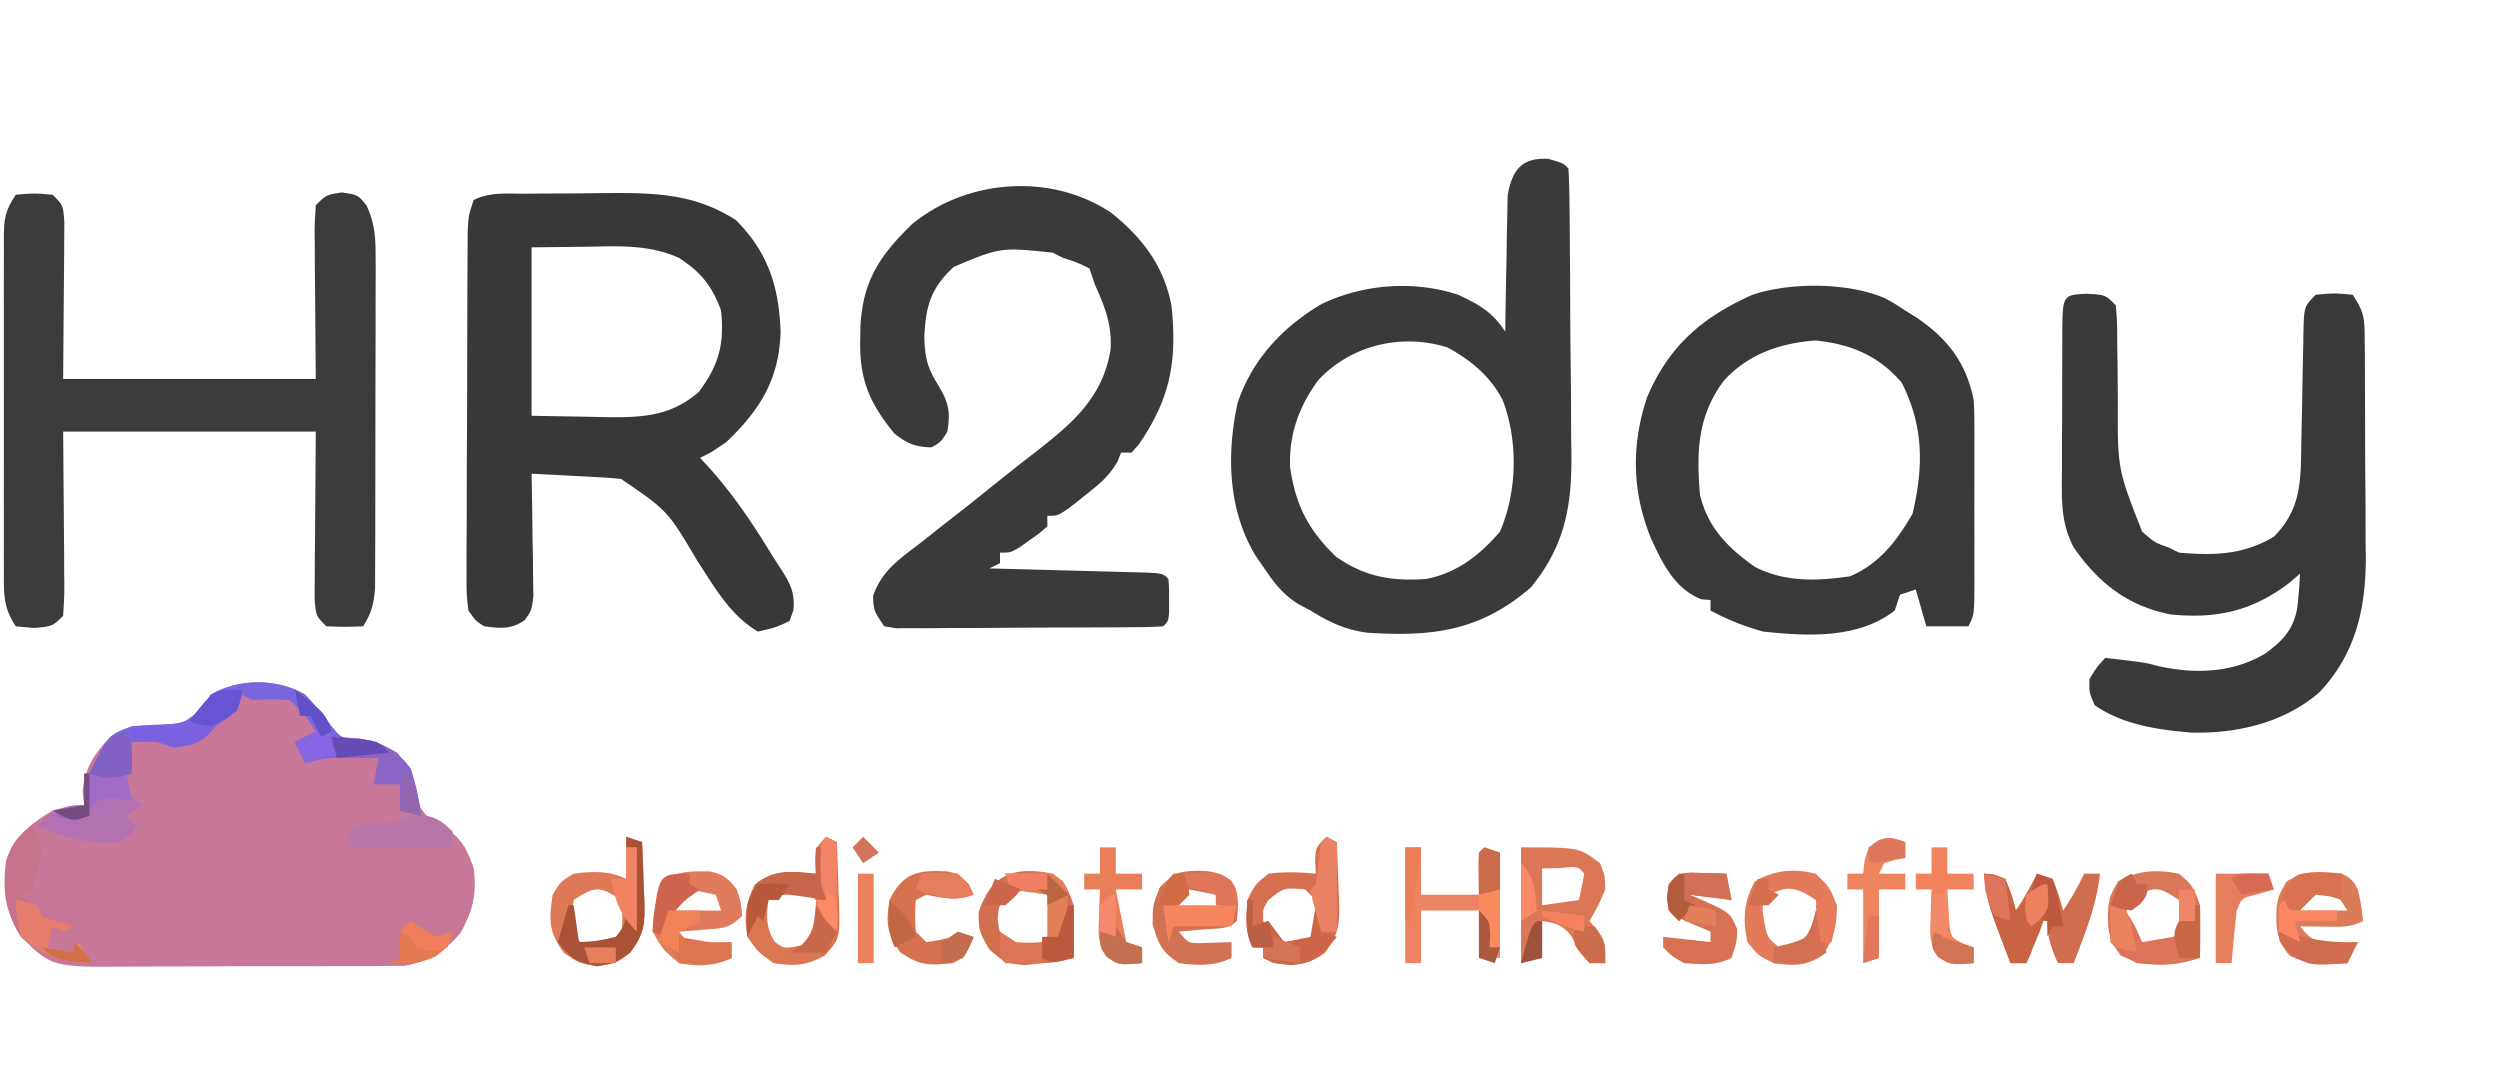 <svg xmlns="http://www.w3.org/2000/svg" width="475" height="204"><path fill="#C97799" d="M58 132c1.832 1.906 3.38 3.898 5 6 1.916 2.34 1.916 2.34 5.25 2.313 4.682.858 6.547 2.186 9.75 5.687.57 1.934.57 1.934.938 4 .456 2.537.691 3.664 2.624 5.414q1.868 1.206 3.75 2.383c2.73 1.945 3.628 4.083 4.688 7.203.63 4.956-.173 8.087-2.54 12.324-2.995 3.437-6.201 5.477-10.71 6.19l-3.546.02-1.974.026c-2.137.022-4.273.015-6.41.006l-4.49.02q-4.698.014-9.396-.01c-3.997-.017-7.993.007-11.99.042-3.09.022-6.18.02-9.27.012q-2.21 0-4.418.02C9.888 183.783 9.888 183.783 4 178c-3.075-4.753-3.593-9.051-2.836-14.559C2.71 158.931 5.99 156.381 10 154c3.5-.937 3.5-.937 6-1l-.312-2.562c.407-4.486 2.183-7.243 5.312-10.438 3.173-2.054 5.768-2.215 9.5-2.312 4.497-.237 4.497-.237 7.875-3.125L40 132c5.345-3.118 12.672-3.168 18 0"/><path fill="#383837" d="m99.754 36.797 2.348-.017q2.467-.014 4.935-.02c2.492-.01 4.982-.04 7.473-.072 9.286-.063 17.199-.098 25.302 5.124 6.148 6.148 8.201 12.71 8.5 21.188-.247 8.996-3.855 14.854-10.312 21-2.937 2-2.937 2-5 3l1.285 1.363C139.272 93.833 143.174 99.68 147 106l1.363 2.082c1.806 2.848 2.678 4.44 2.387 7.856L150 118c-2.687 1.25-2.687 1.25-6 2-5.303-3.142-8.206-8.397-11.5-13.437-5.67-9.56-5.67-9.56-14.5-15.563a73 73 0 0 0-4.012-.316l-2.295-.127-2.38-.12-2.417-.13Q103.95 90.149 101 90l.048 2.34c.062 3.49.101 6.981.14 10.472l.076 3.682.029 3.526.048 3.253C101 116 101 116 99.669 117.85c-2.6 1.792-4.604 1.533-7.669 1.15-1.665-1.075-1.665-1.075-3-3-.367-3.188-.367-3.188-.356-7.178l-.007-2.203c-.003-2.405.016-4.808.035-7.213l.006-5.01q.007-5.25.04-10.501c.029-4.49.04-8.978.044-13.468q.008-5.172.026-10.346l.015-4.966q.01-3.469.036-6.937l.02-3.99C89 41 89 41 90 38c3.091-1.546 6.36-1.184 9.754-1.203M101 47v32l11.063.188 3.445.082c6.688.055 11.965-.233 17.234-4.77 3.849-5.096 4.92-9.151 4.258-15.5-1.717-4.698-3.816-7.276-8-10-5.695-2.553-11.267-2.227-17.375-2.125z"/><path fill="#3A3A39" d="M294.188 30.188C297 31 297 31 298 32c.12 2.033.17 4.07.193 6.105l.049 3.967q.017 2.165.031 4.33l.017 2.2q.039 5.775.06 11.55c.017 3.957.061 7.914.112 11.871a967 967 0 0 1 .051 9.171q.01 2.185.046 4.371c.16 10.26-1.067 17.935-7.7 26.056-9.583 8.252-18.594 9.388-30.931 8.604-4.124-.48-7.455-2.044-10.928-4.225l-2.504-1.332c-2.826-1.888-4.286-3.737-6.184-6.543l-1.761-2.555c-5.236-8.677-5.534-19.242-3.403-29.004 2.734-8.238 8.605-14.493 15.993-18.82 8.015-3.809 17.52-4.501 25.972-1.723C281.147 57.95 283.49 59.235 286 63l.028-2.599q.067-4.785.18-9.571.042-2.07.063-4.138c.021-1.986.07-3.972.12-5.958l.063-3.618c.848-4.84 2.704-7.224 7.733-6.928m-43.625 41.937c-3.757 5.03-5.717 10.447-5.434 16.75 1.09 7.228 3.425 11.734 8.684 16.875 5.44 3.84 10.606 4.729 17.187 4.25 5.779-1.107 10.242-4.565 14-9 3.278-7.602 3.475-17.247.5-25-2.39-4.573-6.01-7.545-10.5-10-8.67-2.687-18.13-.512-24.437 6.125"/><path fill="#3A3A38" d="M211.152 40.441c5.946 4.772 10.013 10.131 11.442 17.707 1.073 10.468-.223 17.522-6.156 26.2L215 86h-2l-.687 1.734c-1.673 2.887-3.694 4.46-6.313 6.516l-2.687 2.14C201 98 201 98 199 98v2c-1.46 1.29-1.46 1.29-3.375 2.625l-1.898 1.352C192 105 192 105 190 105v2l-2 1 3.013.076q5.515.142 11.031.296 2.391.065 4.781.125 3.43.088 6.859.187l2.171.05c5.031.152 5.031.152 6.145 1.266.133 1.813.133 1.813.125 4l.008 2.188C222 118 222 118 221 119a84 84 0 0 1-4.947.161l-3.196.03-3.478.012-3.546.017q-3.722.015-7.443.02c-3.808.01-7.615.041-11.423.073q-3.606.009-7.213.015l-3.472.038-3.206-.01-2.83.011c-.741-.12-1.482-.242-2.246-.367-2-3-2-3-2.121-5.758 1.683-4.866 5.057-7.045 9.059-10.117l2.352-1.868A938 938 0 0 1 184 96q2.691-2.152 5.375-4.312a431 431 0 0 1 7.496-5.887C203.847 80.344 209.482 75.544 211 66.5c.315-4.784-1.056-8.163-3-12.5l-1-3c-2.424-1.17-2.424-1.17-5-2l-2-1c-9.878-1.025-9.878-1.025-18.75 2.688-4.38 4.033-5.324 7.334-5.625 13.187.053 3.573.477 5.845 2.375 8.875 2.174 3.533 2.646 5.19 2 9.25-1.187 1.938-1.187 1.938-3 3-3.105-.08-4.623-.703-7.062-2.625-4.772-5.85-6.656-10.289-6.5-17.75l.035-2.271c.35-8.768 3.557-13.683 9.777-19.729 10.446-8.625 26.453-9.851 37.902-2.184"/><path fill="#3B3B3A" d="M3 37c3.5-.312 3.5-.312 7 0 2 2 2 2 2.227 5.256q0 2.079-.032 4.158l-.006 1.96c-.01 2.417-.038 4.834-.064 7.251L12 72h48c-.08-10.77-.08-10.77-.18-21.54l-.015-4.046-.031-2.128c-.001-1.764.103-3.527.226-5.286 2-2 2-2 4.938-2.437C68 37 68 37 69.668 39.077c1.634 3.586 1.706 6.19 1.704 10.128l.011 2.14c.008 2.324-.005 4.648-.02 6.971l.002 4.86q0 5.085-.029 10.17c-.023 4.344-.023 8.687-.016 13.03q.002 5.016-.013 10.03-.006 2.402-.004 4.805-.002 3.356-.028 6.713l-.014 3.857c-.244 3.01-.67 4.697-2.261 7.219-3.375.125-3.375.125-7 0-2-2-2-2-2.227-5.44q.001-2.205.032-4.412l.006-2.078c.01-2.565.038-5.13.064-7.695L60 82H12c.08 11.429.08 11.429.18 22.857q.009 2.145.015 4.291l.031 2.26c.001 1.865-.103 3.73-.226 5.592-2 2-2 2-5.5 2.313L3 119C.611 115.417.717 112.866.741 108.73l-.01-2.233c-.01-2.436-.003-4.873.003-7.31L.73 94.11q-.005-5.321.01-10.642c.012-4.55.005-9.1-.007-13.65q-.009-5.242 0-10.484.003-2.517-.005-5.034c-.005-2.343.003-4.687.014-7.03L.73 45.163C.76 41.542.929 40.106 3 37"/><path fill="#393938" d="M396.438 55.813C400 56 400 56 402 58c.255 3.098.255 3.098.273 7.063l.063 4.355q.034 3.42.045 6.838c-.032 12.887-.032 12.887 4.619 24.744 2.442 2.121 2.442 2.121 5 3l2 1c6.663.575 12.189.44 18-3 5.285-5.285 5.141-10.717 5.246-17.855l.1-4.573q.072-3.585.13-7.17c.04-2.315.092-4.63.145-6.945l.026-2.175c.126-5.055.126-5.055 2.353-7.282 3.5-.312 3.5-.312 7 0 2.236 3.354 2.26 4.49 2.29 8.414l.04 3.36.006 3.636.02 3.75q.015 3.934.015 7.87c0 3.992.04 7.984.078 11.976q.009 3.827.012 7.654l.043 3.593c-.052 9.707-2.025 18.038-8.809 25.282-6.704 5.793-15.646 7.881-24.332 7.656-6.37-.516-13.026-1.496-18.363-5.191-1.062-2.437-1.062-2.437-1-5 1.438-2.312 1.438-2.312 3-4 7.567.883 7.567.883 9.906 1.516 6.945 1.606 14.297 1.37 20.473-2.329 3.289-2.409 5.272-4.417 6.078-8.507A91 91 0 0 0 437 109l-2.125 1.813c-6.935 5.276-13.73 6.802-22.375 5.937-8.143-1.54-13.839-5.997-18.5-12.75-2.526-4.772-2.273-9.38-2.23-14.64v-2.797q.006-2.914.024-5.83c.019-2.986.02-5.973.02-8.96l.018-5.664.003-2.72c.057-7.329.057-7.329 4.603-7.577m-38.375.813c2.015 1.113 2.015 1.113 3.937 2.375l2.172 1.355C370.035 64.347 373.58 68.906 375 76q.129 2.09.13 4.186l.009 2.467-.006 2.636.003 2.726q0 2.847-.006 5.694-.006 4.368.007 8.736 0 2.766-.004 5.532l.006 2.648c-.024 6.145-.024 6.145-1.139 8.375h-8l-2-7-3 1-1 3c-7.023 5.454-16.625 4.87-25 4-3.554-.99-6.755-2.252-10-4v-2l-1.687-.125c-5.036-1.905-7.42-6.786-9.563-11.437-3.666-8.9-3.854-17.823-.797-26.981C317.122 65.673 323.46 60.251 333 56c7.18-2.393 18.017-2.36 25.063.625M327.5 72.375c-4.97 6.668-5.196 13.528-4.5 21.625 1.444 6.229 5.376 10.163 10.5 13.75 5.792 2.896 11.691 2.651 18 1.75 5.576-2.39 8.874-6.69 11.875-11.875 2.121-8.908 2.146-16.677-2.062-24.937-4.466-5.19-9.729-7.33-16.438-8-6.756.544-12.74 2.576-17.375 7.687"/><path fill="#7965DD" d="M58 132c1.832 1.906 3.38 3.898 5 6 1.916 2.34 1.916 2.34 5.25 2.313 4.328.793 7.16 2.137 9.75 5.687 1.038 2.965 1.607 5.888 2 9l-4-1v-5h-5l1-5a673 673 0 0 0-4.75-.062l-2.672-.036c-2.36.09-4.323.429-6.578 1.098l-2-4 4-2c-2.141-3.383-2.141-3.383-5-6-3.542-.167-3.542-.167-7 0l-2-1-1 3a83 83 0 0 1-4 3l-1.437 1.625C37.454 141.48 35.765 141.724 33 142l-3-1a100 100 0 0 0-5 0v6c-3.053.981-4.947.981-8 0 3.537-7.326 3.537-7.326 8-9a87 87 0 0 1 5.5-.312c4.497-.237 4.497-.237 7.875-3.125L40 132c5.345-3.118 12.672-3.168 18 0"/><path fill="#DB7656" d="M289 161c11 0 11 0 15 3 .938 2.313.938 2.313 1 5-1.437 3.313-1.437 3.313-3 6l1.5 1.75C305 179 305 179 305 183h-3c-1.409-1.691-2.473-3.495-3.621-5.371-1.679-1.983-2.854-2.248-5.379-2.629v7l-4 1zm4 4v7l7-1a88 88 0 0 0 1-5c-1.184-1.416-1.184-1.416-4.562-1.062z"/><path fill="#CF6D4E" d="M377 166c1.875.125 1.875.125 4 1 1.25 3.063 1.25 3.063 2 6a56.5 56.5 0 0 0 4-7l3 1c1.188 3.063 1.188 3.063 2 6a56.5 56.5 0 0 0 4-7h3c-.65 6.005-2.858 11.4-5 17h-3c-1.257-2.906-2-4.796-2-8h-2l-.437 2.875C386 181 386 181 385 183h-3c-4.408-11.522-4.408-11.522-5-17"/><path fill="#DB7653" d="m157 159 2 1c.146 3.083.234 6.165.313 9.25l.126 2.645c.124 6.475.124 6.475-2.74 9.68-3.579 1.89-5.705 2.067-9.699 1.425-2.937-2.062-2.937-2.062-5-5-.656-4.083-.378-6.228 1.438-9.937 3.71-2.987 6.97-2.504 11.562-2.063l-.125-2.375C155 161 155 161 157 159m-11 12c-.407 3.19-.515 5.16 1.188 7.938 1.843 1.317 1.843 1.317 4.437.812 2.306-.527 2.306-.527 3.375-1.75.25-3.458.25-3.458 0-7l-2-2c-4.046-.37-4.046-.37-7 2"/><path fill="#D66F4F" d="m252 159 2 1c.135 2.897.234 5.788.313 8.688l.126 2.474c.09 4.407-.005 6.259-2.728 9.897-3.465 2.481-5.536 2.414-9.711 1.941l-2-1v-2h-2c-1.55-3.1-1.29-5.579-1-9 1.438-2.937 1.438-2.937 4-5 3.046-.409 5.947-.294 9 0l-.125-2.375C250 161 250 161 252 159m-11 12c-1.095 1.796-1.095 1.796-1 4 1.852 2.753 1.852 2.753 4 5 3.29-.379 3.29-.379 6-2 .25-3.458.25-3.458 0-7l-2-2c-4.046-.37-4.046-.37-7 2"/><path fill="#DF7857" d="m119 159 3 1c.135 2.897.234 5.788.313 8.688l.126 2.474c.09 4.41.004 6.253-2.74 9.881C117 183 117 183 113.5 183.625 110 183 110 183 107.063 181c-2.854-4.15-2.773-6.03-2.063-11 1.5-2.5 1.5-2.5 4-4 3.48-.475 6.792-.604 10 1zm-10 12c-.407 3.19-.515 5.16 1.188 7.938 1.843 1.317 1.843 1.317 4.437.812 2.306-.527 2.306-.527 3.375-1.75.333-3.458.333-3.458 0-7-4.01-2.673-4.99-2.673-9 0"/><path fill="#ED8362" d="M267 161h3v9h11v-8h4v20h-4v-9h-11v10h-3z"/><path fill="#D0704E" d="M200 166c2.46 1.922 2.987 2.962 4 6 .068 1.728.085 3.458.063 5.188l-.028 2.73L204 182c-2.076.553-3.844 1-6 1l-3.312.375C191 183 191 183 188 180.438c-2-3.438-2-3.438-2.062-7.063 2.296-7.294 6.813-8.857 14.062-7.375m-8.312 4.125c-1.898 1.775-1.898 1.775-2.125 4.375.274 2.507.274 2.507 1.625 4.375 1.82 1.368 1.82 1.368 4.375 1 2.763-.719 2.763-.719 4.437-3.875-.315-3.142-.315-3.142-1-6-3.013-.92-4.427-1.279-7.312.125"/><path fill="#D27254" d="M227.563 165.438c2.726.068 4.015.24 6.199 1.902 1.87 2.508 1.501 4.631 1.238 7.66-1.663 1.663-3.783 1.36-6.062 1.563l-2.786.253L224 177c1.761 2.183 1.761 2.183 3.945 2.195L234 179v3c-3.205 1.603-6.522 1.482-10 1-3.303-2.117-3.885-3.613-5-7.375 0-3.625 0-3.625 1.375-7.062 2.86-2.792 3.4-2.99 7.188-3.125M226 169l-3 4h9l-1-3z"/><path fill="#E07C5D" d="M134.844 165.566c2.637.53 3.521 1.332 5.156 3.434.813 2.563.813 2.563 1 5-2.495 2.495-3.673 2.36-7.125 2.625l-2.758.227L129 177c1.761 2.183 1.761 2.183 3.945 2.195L139 179v3c-3.247 1.624-6.502 1.694-10 1-3.062-2.562-3.062-2.562-5-6 0-3.64.63-6.097 2-9.437 2.86-2.235 5.3-2.003 8.844-1.997M131 169l-3 4h9l-1-3z"/><path fill="#D8785A" d="M414 166c2.46 1.922 2.987 2.962 4 6 .068 1.728.085 3.458.063 5.188l-.028 2.73L418 182c-5.196 1.732-10.064 1.909-15.062-.437-2.47-3.266-2.61-5.415-2.344-9.434.406-2.129.406-2.129 1.844-4.691 3.707-2.08 7.402-2.288 11.562-1.438m-8.25 4.688c-2.037 2.178-2.037 2.178-1.625 4.937.74 2.52.74 2.52 2.875 4.375 3.297-.33 4.623-.623 7-3 .417-3 .417-3 0-6-3.554-2.37-4.772-2.92-8.25-.312"/><path fill="#D97C57" d="M445 166c1.938 1.125 1.938 1.125 3 3 .688 3.188.688 3.188 1 6-2.525 1.262-4.312 1.099-7.125 1.063l-2.758-.028L437 176c1.634 1.964 2.464 2.923 5.043 3.293l2.144-.106L448 179l-2 4c-4.38.297-7.02.47-11-1.437-2.548-3.265-2.671-5.375-2.41-9.434.41-2.129.41-2.129 1.91-4.691 3.764-2.165 6.18-1.918 10.5-1.438m-8 5v2h9c-1.295-2.06-1.295-2.06-3-4-3.185-.277-3.185-.277-6 2"/><path fill="#E37A59" d="M345 166c2.625 2.563 2.625 2.563 4 6 0 3.947-.435 6.153-2.625 9.438-3.351 2.204-5.437 2.115-9.375 1.562-2.937-1.437-2.937-1.437-5-4-.895-4.278-.71-7.736 1.438-11.562 3.826-2.147 7.29-2.463 11.562-1.438m-8.812 4.125c-1.484 1.938-1.484 1.938-1 4.938.578 3.032.578 3.032 2.812 4.937 3.297-.33 4.623-.623 7-3 .417-3 .417-3 0-6-3.233-2.155-5.299-3.056-8.812-.875"/><path fill="#B371B1" d="M16 147h8l.375 1.875c.497 2.316.497 2.316 2.625 4.125l-3 2 2 2c-1.062 1.5-1.062 1.5-3 3-5.863.704-10.607-.945-16-3 2.785-3.12 4.843-3.538 9-4z"/><path fill="#D67153" d="m321.164 165.805 2.461.07 2.477.055L328 166l1 5-8-1 1.715.7c6.028 2.68 6.028 2.68 7.348 5.863C330 179 330 179 329 182c-3.057 1.528-5.63 1.232-9 1-2.437-1.375-2.437-1.375-4-3v-2l9 1v-2l-3.437-1.437C318 174 318 174 317 173c-.187-2.437-.187-2.437 0-5 2-2 2-2 4.164-2.195"/><path fill="#D5714E" d="M179.938 165.559C182 166 182 166 184.063 168l.937 2c-3.36 1.12-5.58.72-9 0l-2 1c-.167 2.917-.167 2.917 0 6l2 2c2.43-.352 2.43-.352 5-1h4c-1.75 3.875-1.75 3.875-4 5-4.333.49-6.32.477-9.937-2.062-2.596-3.698-2.776-5.504-2.063-9.938 2.565-5.241 5.495-5.719 10.938-5.441"/><path fill="#C5728A" d="M6 157c1.547 2.457 2.045 3.632 1.688 6.563A122 122 0 0 1 6 169l-2 1c3.019 3.483 5.57 4.792 10 6l-2 1-2-1-1 4 5 1 1-2 2 4c-5.422-.434-8.85-1.416-13-5-3.122-5.035-3.376-8.917-2.594-14.754.786-2.971 2.107-4.481 4.594-6.246"/><path fill="#EE855F" d="M362 160v3l-1.937.375L358 164l-1 2h5v3h-5v13l-3 1v-14h-3v-3h3l.25-2.375c.75-2.625.75-2.625 2.625-4C359 159 359 159 362 160"/><path fill="#E97E5A" d="M209 161h3v5h5v3h-5l2 10 3 1v3c-4.48.363-4.48.363-6.656-1.156-1.874-2.571-1.642-4.389-1.531-7.531l.082-3.012L209 169h-3v-3h3z"/><path fill="#F1845E" d="M367 161h3v5h5v3h-5c.06 1.46.149 2.918.25 4.375l.14 2.46c.402 2.353.402 2.353 2.657 3.454L375 180v3c-4.48.363-4.48.363-6.656-1.156-1.874-2.571-1.642-4.389-1.531-7.531l.082-3.012L367 169h-3v-3h3z"/><path fill="#C86344" d="M377 166c1.875.125 1.875.125 4 1 1.25 3.063 1.25 3.063 2 6l2.438-2.5C388 168 388 168 389 168c.228 3.958-.45 6.679-2 10.313l-1.125 2.675L385 183h-3c-4.408-11.522-4.408-11.522-5-17"/><path fill="#AA5235" d="m119 159 3 1c.135 2.897.234 5.788.313 8.688l.126 2.474c.09 4.409.001 6.254-2.736 9.885C117 183 117 183 113.437 183.563c-3.878-.635-5.058-1.517-7.437-4.563l2-7h1l1 7c3.438-.181 3.438-.181 7-1 1.513-1.936 1.513-1.936 2-4l1 2 1-15h-2z"/><path fill="#B875A8" d="M79.313 154.75c3.172.295 4.45 1.012 6.687 3.25v3H67l-1-3c1.926-1.926 5.355-1.487 7.969-1.719 2.441-.338 2.815-1.258 5.344-1.531"/><path fill="#FB8A5E" d="m282 161 3 1v20h-4v-12l-.035-1.91c-.026-2.03.003-4.06.035-6.09z"/><path fill="#E57E5D" d="M421 166h10l1 3-2.937.875c-3.17.767-3.17.767-4.063 3.125a121 121 0 0 0-.562 5.125l-.254 2.758L424 183h-3z"/><path fill="#CD6548" d="M237 171h1v5l3-1 3 4 5-1 1-6h1v5l3 1c-2.862 3.469-4.116 4.91-8.687 5.375C242 183 242 183 240 182v-2h-2c-1.478-2.957-1.06-5.742-1-9"/><path fill="#8C66C7" d="M63 140c4.8.117 8.229.551 12.438 3 3.26 3.816 3.944 7.11 4.562 12l-4-1v-5h-5l1-5h-8z"/><path fill="#C8664B" d="M155 161h1v7l2 1-1 2-5.957-.879c-2.246-.26-2.246-.26-5.043.879-.733 2.015-.733 2.015-1 4l-1-1-2 4c-.305-3.888-.292-6.403 1.438-9.937 3.71-2.987 6.97-2.504 11.562-2.063z"/><path fill="#E67E6D" d="M3 171c1.938.375 1.938.375 4 1l1 2a101 101 0 0 0 6 2l-2 1-2-1-1 4 5 1 1-2 2 4c-5.38-.43-8.946-1.333-13-5-.875-3.75-.875-3.75-1-7"/><path fill="#DD7359" d="M401 172c3 1 3 1 4.688 4.063L407 179l6-1 1 4c-2.853 1.427-4.835 1.31-8 1-2.875-1.562-2.875-1.562-5-4-.312-3.75-.312-3.75 0-7"/><path fill="#D17055" d="m321.164 165.805 2.461.07 2.477.055L328 166l1 5-8-1 1 2-3 3c-2-2-2-2-2.25-4.5.324-3.245 1.087-4.395 4.414-4.695"/><path fill="#EA8264" d="m252 159 2 1v17h-3q-.54-1.966-1.062-3.937l-.598-2.215L249 169l1-1c.206-1.328.366-2.663.5-4 .389-3.889.389-3.889 1.5-5"/><path fill="#E18057" d="M191 166c1.437-.081 2.874-.14 4.313-.187l2.425-.106c2.262.293 2.262.293 4.07 1.582C203 169 203 169 202.75 172.563 202 176 202 176 201 178h-2v-8l-7-1z"/><path fill="#A16BC8" d="M16 147h8l1 5-2.75-.25c-3.35-.097-3.35-.097-5.312 2.313L15 156c-2.75-.25-2.75-.25-5-1 3-2 3-2 6-2z"/><path fill="#EA825F" d="M163 166h3v17h-3z"/><path fill="#F5855D" d="M221 172h14l-1 4h-11l-1 3z"/><path fill="#E47A52" d="m78 175 2.313 1.563L83 178l3-1c-1 3-1 3-3.187 4.688-3.18 1.484-5.345 1.554-8.813 1.312l2-1-.125-2.375C76 177 76 177 78 175"/><path fill="#D06C4F" d="m433 177 2.012.438c.883.185 1.766.37 2.675.562l2.637.563c2.613.427 5.034.513 7.676.437l-2 4c-7.217.49-7.217.49-11-1.875-2-2.125-2-2.125-2-4.125"/><path fill="#F18367" d="m157 159 2 1v17c-3-3-3-3-4-6h2l-1-3c-.178-2.693-.087-5.294 0-8z"/><path fill="#F08462" d="M119 161h2v16c-3.35-3.35-3.895-5.494-5-10h3z"/><path fill="#D97051" d="M438.945 165.805 445 166v5l-2.312-.687L440 170q-1.53 1.47-3 3c-2.187-.312-2.187-.312-4-1 2.741-5.874 2.741-5.874 5.945-6.195"/><path fill="#CF644C" d="M131 166v2l2 1-2.375 1.688c-2.712 2.389-3.586 3.913-4.625 7.312l-2-1c1.058-11 1.058-11 7-11"/><path fill="#D37053" d="M345 173h1l1 8c-3.644 2.43-5.712 2.162-10 2v-3l2.875-.687c3.318-1.004 3.318-1.004 4.5-3.938z"/><path fill="#8161C4" d="M24 139c1.354 2.709 1.065 5.01 1 8-3.053.981-4.947.981-8 0a56.5 56.5 0 0 1 4-7z"/><path fill="#BB593F" d="M203 172h1v10c-4 1-4 1-6 0v-4h3z"/><path fill="#7B61DF" d="M25 138h16c-3.089 3.089-3.872 3.587-8 4l-3-1q-2.495-.524-5-1z"/><path fill="#6754D4" d="M46 131c-.187 1.813-.187 1.813-1 4-2.312 1.813-2.312 1.813-5 3-2.312-.312-2.312-.312-4-1 4.615-6 4.615-6 10-6"/><path fill="#E07659" d="M225 166c6.46-.366 6.46-.366 8.938 1.313C235 169 235 169 235 172h-4v-2l-6-2z"/><path fill="#DD7551" d="m129 178 2.75.5c3.36.601 3.36.601 7.25.5v3c-3.215 1.607-6.436 1.057-10 1l-1-2z"/><path fill="#C86744" d="M417 172h1v10h-4c-1.125-4.75-1.125-4.75 0-7h3z"/><path fill="#FC8764" d="m434 171 1 2h9v2h-8l1 4-4-2a100 100 0 0 1 0-5z"/><path fill="#E57E5D" d="M175 166c3.313-.25 3.313-.25 7 0 1.938 2 1.938 2 3 4-4.002 1.6-7.046.293-11-1z"/><path fill="#8866E3" d="m60 137 3 2v3l2 1-7 2-2-4 4-2z"/><path fill="#CD6C4C" d="m282 161 3 1v7l-4 1c-.098-6.152-.098-6.152 0-8z"/><path fill="#C56F51" d="m212 176 2 3 3 1v3c-4.497.365-4.497.365-6.812-1.312C209 180 209 180 209 177z"/><path fill="#D07454" d="m368 176 1 2a101 101 0 0 0 6 2v3c-2.843.23-4.461.359-6.875-1.25C367 180 367 180 367.313 177.813z"/><path fill="#C8684B" d="m155 172 4 5-2 4h-7l1.938-1.125c2.7-2.456 2.746-4.32 3.062-7.875"/><path fill="#DD7657" d="m190 177 3 2c2.625.167 2.625.167 5 0v4q-3.5.061-7 0c-1-1-1-1-1.062-3.562z"/><path fill="#F28359" d="M127 173h6v2l-4 2v4l-4-2z"/><path fill="#BC593E" d="m387 166 3 1c.73 2.066.73 2.066 1.188 4.563l.48 2.503L392 176h-2l-1 2v-3l-2-1 1-5h-2z"/><path fill="#EB835F" d="m401 172 3 1c.73 1.848.73 1.848 1.188 4.063l.48 2.222L406 181c-3.875-.875-3.875-.875-5-2q-.062-3.5 0-7"/><path fill="#B7593A" d="M144 168c3.125-.187 3.125-.187 6 0l-2 3h-2l-1 4-1-1-2 4c-.25-6.625-.25-6.625 2-10"/><path fill="#DF755B" d="m377 166 4 1 1 8-3-1c-1.448-2.896-2-4.742-2-8"/><path fill="#CA654B" d="m405 166 1 2h2c0 2 0 2-1.25 3.688L405 173c-2.187-.312-2.187-.312-4-1 1.75-4.875 1.75-4.875 4-6"/><path fill="#CB6D4C" d="M303 176c2 3 2 3 2 7h-3c-3-3.333-3-3.333-3-6 2-1 2-1 4-1"/><path fill="#DD785C" d="M362 160v3l-7 1v-3c3.625-2.125 3.625-2.125 7-1"/><path fill="#B15E3F" d="M319 166h1v5l2 1-3 3c-2-2-2-2-2.25-4.5.25-2.5.25-2.5 2.25-4.5"/><path fill="#EC7E56" d="M267 161h3l-2 14h-1z"/><path fill="#674BB4" d="M63 140c1.46.114 2.917.242 4.375.375l2.46.21C72 141 72 141 74 143l-10 1z"/><path fill="#F17F5D" d="m78 175 2.313 1.563L83 178l3-1-1 3c-3 1-3 1-6 0l-1-2-2-1z"/><path fill="#D16B46" d="M223 166h2c.625 1.875.625 1.875 1 4l-2 2h-4c1.875-4.875 1.875-4.875 3-6"/><path fill="#BA6044" d="M237 171h1v5l3-1 1 5h-4c-1.478-2.957-1.06-5.742-1-9"/><path fill="#E87B5A" d="m347 170 2 2c-.375 3.625-.375 3.625-1 7h-2c-.625-3.375-.625-3.375-1-7z"/><path fill="#C06844" d="M169 171c2.526 2.363 3.888 3.665 5 7l-4 2c-1.478-2.957-1.06-5.742-1-9"/><path fill="#F08064" d="M191 166h8v3h-7z"/><path fill="#D47456" d="m242 178 5 2v3l-7-1v-2h2z"/><path fill="#C46C4E" d="m182 177 3 1c-.75 1.938-.75 1.938-2 4-2.125.75-2.125.75-4 1v-4z"/><path fill="#AA583F" d="M281 173c2 2 2 2 2.125 4.625L283 180h2l-1 3-3-1z"/><path fill="#ED8160" d="M389 168c.37 4.554.37 4.554-1.5 6.813L386 176c-1-1-1-1-1.25-3.437L385 170c3-2 3-2 4-2"/><path fill="#D96B56" d="M428.063 165.938 431 166l1 3-6 1-2-3c1-1 1-1 4.063-1.062"/><path fill="#F18A69" d="M367 170h3v8l-3-1z"/><path fill="#CB664A" d="m189 167 5 2c-1.25 1.5-1.25 1.5-3 3h-4z"/><path fill="#F7825F" d="m293 173 8 1v3c-2.929-.628-5.361-1.586-8-3z"/><path fill="#FD8968" d="M289 164c2.762 2.762 2.579 5.207 3 9l-3 2z"/><path fill="#9D523E" d="M292 175h1v7l-4 1c1.875-6.875 1.875-6.875 3-8"/><path fill="#E3795B" d="M355 174h2v8l-3 1z"/><path fill="#F5886D" d="M211 170h1v8l-3-1c-.125-2.375-.125-2.375 0-5z"/><path fill="#9166AA" d="M77 146c1.648 2.967 2.443 5.656 3 9l-4-1z"/><path fill="#E57F5E" d="M111 180h6v3h-5z"/><path fill="#D26F4B" d="M14 179q1.53 1.47 3 3v1c-6.75-.75-6.75-.75-9-3l6 1z"/><path fill="#E17F5A" d="m321 172 5 1v3l-6-1z"/><path fill="#D46F4D" d="M334 167h2v2l2 1-2 2h-4z"/><path fill="#EF8566" d="M414 169h3v6h-3z"/><path fill="#764C80" d="M16 147h1v8c-3 1-3 1-5.187.063L10 154l6-1z"/><path fill="#6251C6" d="M56 131c5.875 4.625 5.875 4.625 7 8l-2 1-2-4h-2z"/><path fill="#FC8A65" d="M157 169c2 2 2 2 2.125 5.125L159 177c-2.248-2.052-3.002-3.007-4-6h2z"/><path fill="#BC6542" d="m199 166 4 4-4 2v-2l-2-1h2z"/><path fill="#D27459" d="m164 159 3 3-3 2-2-3z"/></svg>